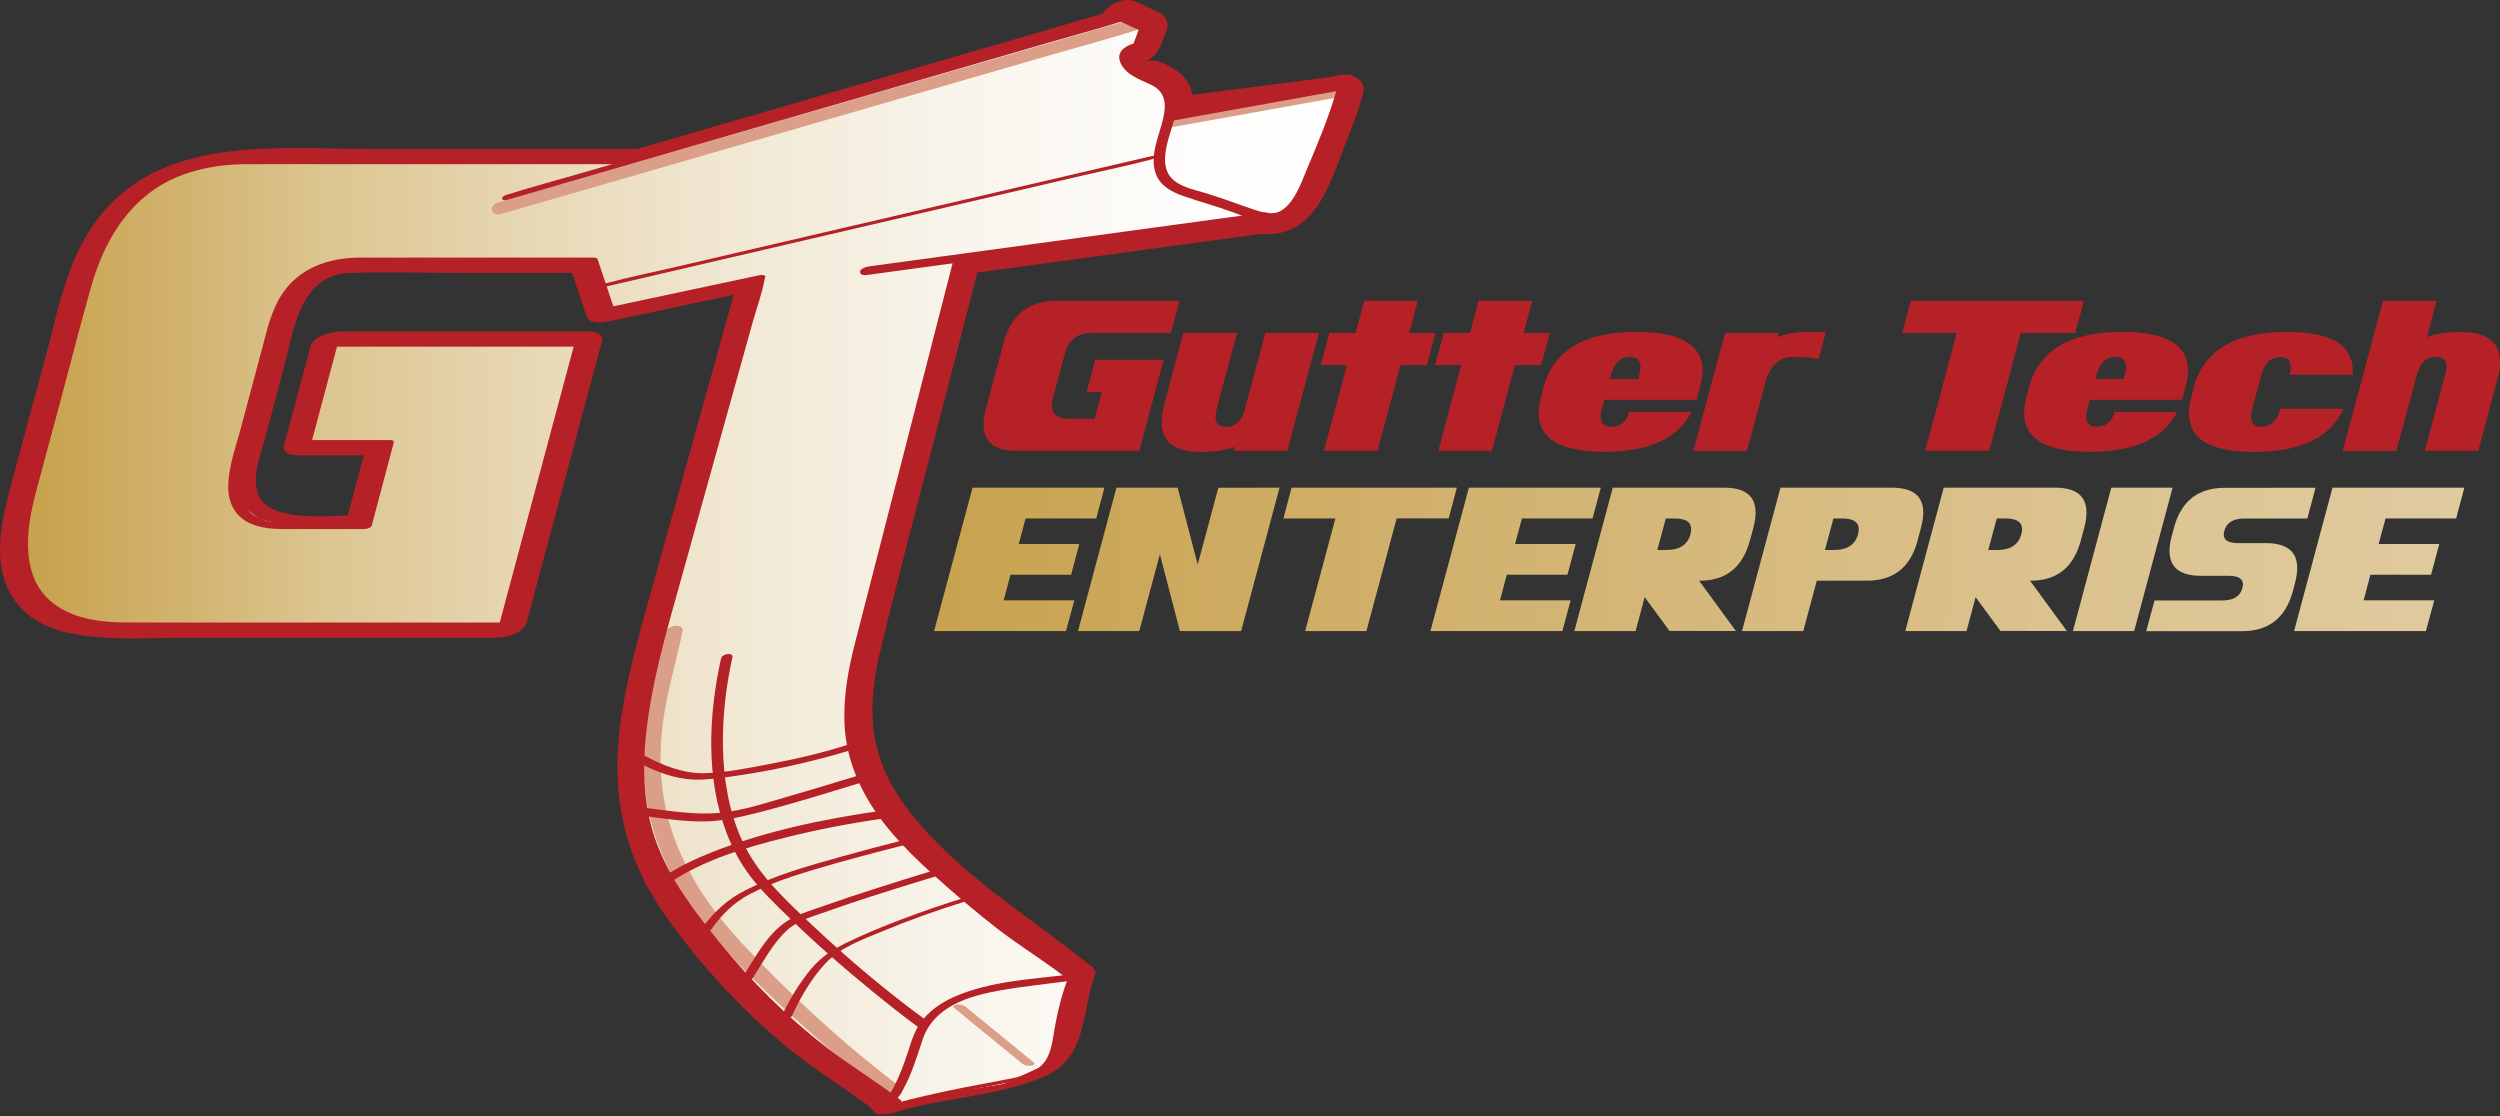 <?xml version="1.0" encoding="UTF-8"?>
<svg id="Layer_2" data-name="Layer 2" xmlns="http://www.w3.org/2000/svg" xmlns:xlink="http://www.w3.org/1999/xlink" viewBox="0 0 435.04 194.21">
  <rect x="0" y="0" width="435.04" height="194.21" fill="#333333" stroke="none"/>
  <defs>
    <style>
      .cls-1 {
        fill: url(#linear-gradient-8);
      }

      .cls-2 {
        fill: url(#linear-gradient-7);
      }

      .cls-3 {
        fill: url(#linear-gradient-5);
      }

      .cls-4 {
        fill: url(#linear-gradient-6);
      }

      .cls-5 {
        fill: url(#linear-gradient-9);
      }

      .cls-6 {
        fill: url(#linear-gradient-4);
      }

      .cls-7 {
        fill: url(#linear-gradient-3);
      }

      .cls-8 {
        fill: url(#linear-gradient-2);
      }

      .cls-9 {
        fill: #fff;
      }

      .cls-10 {
        fill: url(#linear-gradient-10);
      }

      .cls-11 {
        fill: url(#linear-gradient-11);
      }

      .cls-12 {
        fill: url(#linear-gradient-12);
      }

      .cls-13 {
        fill: #b52126;
      }

      .cls-14 {
        fill: url(#linear-gradient);
        stroke: #b52126;
        stroke-width: 4.13px;
      }

      .cls-15 {
        fill: #db9e89;
      }
    </style>
    <linearGradient id="linear-gradient" x1="204.16" y1="16.99" x2="235.51" y2="16.99" gradientUnits="userSpaceOnUse">
      <stop offset="0" stop-color="#c7a04a"/>
      <stop offset=".07" stop-color="#cdab60"/>
      <stop offset=".23" stop-color="#dcc590"/>
      <stop offset=".4" stop-color="#e9d9b8"/>
      <stop offset=".56" stop-color="#f2ead7"/>
      <stop offset=".72" stop-color="#f9f5ed"/>
      <stop offset=".86" stop-color="#fdfcfa"/>
      <stop offset="1" stop-color="#fff"/>
    </linearGradient>
    <linearGradient id="linear-gradient-2" x1="3.55" y1="97.71" x2="233.58" y2="97.71" xlink:href="#linear-gradient"/>
    <linearGradient id="linear-gradient-3" x1="150.84" y1="97.03" x2="508.35" y2="101.17" gradientUnits="userSpaceOnUse">
      <stop offset="0" stop-color="#c7a04a"/>
      <stop offset=".26" stop-color="#d0b06b"/>
      <stop offset=".57" stop-color="#dbc28e"/>
      <stop offset=".83" stop-color="#e1cda4"/>
      <stop offset="1" stop-color="#e4d1ac"/>
    </linearGradient>
    <linearGradient id="linear-gradient-4" x1="150.84" y1="96.71" x2="508.37" y2="100.85" xlink:href="#linear-gradient-3"/>
    <linearGradient id="linear-gradient-5" x1="150.85" y1="96.3" x2="508.36" y2="100.44" xlink:href="#linear-gradient-3"/>
    <linearGradient id="linear-gradient-6" x1="150.85" y1="96.03" x2="508.37" y2="100.17" xlink:href="#linear-gradient-3"/>
    <linearGradient id="linear-gradient-7" x1="150.85" y1="95.76" x2="508.38" y2="99.9" xlink:href="#linear-gradient-3"/>
    <linearGradient id="linear-gradient-8" x1="150.85" y1="95.42" x2="508.39" y2="99.56" xlink:href="#linear-gradient-3"/>
    <linearGradient id="linear-gradient-9" x1="150.86" y1="95.09" x2="508.38" y2="99.24" xlink:href="#linear-gradient-3"/>
    <linearGradient id="linear-gradient-10" x1="150.87" y1="94.81" x2="508.38" y2="98.95" xlink:href="#linear-gradient-3"/>
    <linearGradient id="linear-gradient-11" x1="150.87" y1="94.59" x2="508.38" y2="98.73" xlink:href="#linear-gradient-3"/>
    <linearGradient id="linear-gradient-12" x1="150.88" y1="94.29" x2="508.39" y2="98.43" xlink:href="#linear-gradient-3"/>
  </defs>
  <g id="Layer_1-2" data-name="Layer 1">
    <g>
      <line class="cls-14" x1="204.16" y1="19.02" x2="235.51" y2="14.97"/>
      <g>
        <path class="cls-13" d="M193.28,5.77l3.8,1.76-1.52-3.26-1.26,3.34,2.96-2.29c-2.63.5-5.93,2.63-5.38,5.71.72,4.08,4.95,3.66,7.13,5.98,2.48,2.63-1.68,9.1-1.07,12.71s3.45,5.44,6.73,6.59c6.42,2.26,16.04,7.45,22.2,2.22,3.75-3.18,5.41-8.8,7.15-13.2,1.14-2.89,2.27-5.81,3.14-8.8,1.28-4.41-6.41-4.6-7.44-1.07-1.75,6.03-4.02,12.54-7.18,17.96-1.04,1.78-.65,1.53-2.2,1.17-1.91-.45-3.75-1.36-5.61-2-2.26-.77-6.94-1.17-8.47-3.2-2.16-2.87,1.22-7.88,1.35-11.08.11-2.6-.84-4.66-2.99-6.12-.86-.58-1.97-1.16-2.97-1.47-1.45-.44-2.04-.05-2.89.24,2.82-.97,3.27-3.11,4.23-5.64.56-1.47-.18-2.64-1.52-3.26l-3.8-1.76c-3.43-1.59-8.9,3.37-4.39,5.46h0Z"/>
        <path class="cls-13" d="M88.69,36.04c31.31-9.1,62.63-18.19,93.94-27.29,4.44-1.29,8.88-2.58,13.32-3.87s3.7-4.75-.91-3.41c-31.31,9.1-62.63,18.19-93.94,27.29-4.44,1.29-8.88,2.58-13.32,3.87s-3.7,4.75.91,3.41h0Z"/>
        <path class="cls-13" d="M220.48,34.75c-22.85,3.11-45.7,6.22-68.54,9.34-1.74.24-6.51,1.44-6.62,3.8-.11,2.48,3.18,2.48,4.94,2.24,22.85-3.11,45.7-6.22,68.54-9.34,1.74-.24,6.51-1.44,6.62-3.8.11-2.48-3.18-2.48-4.94-2.24h0Z"/>
        <path class="cls-13" d="M106.08,50.58c27.46-6.4,54.92-12.8,82.38-19.2,3.98-.93,7.96-1.86,11.94-2.78.66-.15,3.86-1.04,3.57-2.12s-3.65-.17-4.15-.05c-27.46,6.4-54.92,12.8-82.38,19.2-3.98.93-7.96,1.86-11.94,2.78-.66.15-3.86,1.04-3.57,2.12s3.65.17,4.15.05h0Z"/>
        <path class="cls-13" d="M159.47,190.35c-4.13-3.16-8.6-5.86-12.72-9.03-6.93-5.33-13.15-11.5-18.69-18.26-9.18-11.23-14.4-22.05-12.6-36.84,1.05-8.64,3.49-16.95,5.82-25.31,2.92-10.46,5.83-20.92,8.75-31.38,2.01-7.22,4.02-14.43,6.03-21.65.59-2.12-3.55-1.52-4.35-1.35-8.76,1.87-17.53,3.73-26.29,5.6l4.36.82-2.88-8.61c-.31-.91-1.53-1.09-2.34-1.09h-21.53c-7.23,0-14.68-.54-21.9.1-5.93.53-11.83,3.1-15.04,8.33-1.95,3.18-2.7,6.94-3.65,10.5l-3.84,14.34c-.94,3.52-2.49,7.57-1.51,11.2,2.35,8.71,18.49,5.95,25.16,5.95,1.6,0,4.87-.71,5.38-2.63l3.83-14.43c.34-1.27-1.49-1.62-2.34-1.62h-14.33l2.34,1.62c1.54-5.77,3.08-11.54,4.62-17.31l-5.38,2.63h43.03l-2.34-1.62c-4.38,16.35-8.76,32.7-13.14,49.06l5.38-2.63H25.42c-8.65,0-17.33-1.99-17.64-12.28-.23-7.67,3.29-16.33,5.26-23.65,1.85-6.87,3.62-13.76,5.54-20.6,3.34-11.91,10.58-19.83,23.41-20.03,5.69-.09,11.39,0,17.08,0h48.83c2.82,0,8.23-4.25,3.04-4.25h-46.09c-16.86,0-37.66-2.66-48.65,13.25-4.77,6.91-6.32,15.7-8.47,23.69s-4.33,15.79-6.37,23.71c-1.35,5.22-2.34,11.42.29,16.43s7.67,6.86,12.77,7.58c5.88.83,12.07.4,17.99.4h53.84c1.61,0,4.86-.71,5.38-2.63,4.38-16.35,8.76-32.7,13.14-49.06.34-1.27-1.49-1.62-2.34-1.62h-43.03c-1.61,0-4.87.71-5.38,2.63-1.54,5.77-3.08,11.54-4.62,17.31-.34,1.27,1.49,1.62,2.34,1.62h14.33l-2.34-1.62-3.83,14.43,5.38-2.63c-4.77,0-18.16,2.23-20.32-3.31-1.18-3.03.34-6.84,1.15-9.87l3.23-12.05c1.81-6.76,2.84-16.46,11.59-16.7,6.67-.18,13.38,0,20.05,0h20.54l-2.34-1.09,2.88,8.61c.53,1.58,3.26,1.05,4.36.82l26.29-5.6-4.35-1.35c-4.72,16.93-9.44,33.86-14.15,50.79-2.28,8.17-4.73,16.29-6.04,24.69-2.11,13.54.21,24.83,8.28,35.92,5.97,8.2,12.89,15.75,20.77,22.15,4.83,3.93,10.16,7.13,15.1,10.9,2.11,1.61,9.21-1.44,7.19-2.98h0Z"/>
        <path class="cls-13" d="M190.14,168.37c-8.59-7.03-17.88-12.78-25.93-20.59-5.36-5.2-10.29-11.2-11.85-18.68-1.21-5.78-.22-11.66,1.17-17.32,3.94-16,8.2-31.92,12.3-47.87,1.63-6.33,3.25-12.66,4.88-18.99.76-2.96-7.03-1.85-7.74.91-4.01,15.59-8.01,31.18-12.02,46.77-1.7,6.62-3.46,13.24-5.11,19.88-2.96,11.94-2.1,22.76,5.82,32.59,8.8,10.92,20.69,17.7,31.31,26.41,2.19,1.8,9.4-1.25,7.16-3.09h0Z"/>
        <path class="cls-13" d="M187.32,167.73c-8.7,1.11-19.19,1.28-26.52,6.75-3.21,2.39-4.51,5.39-5.77,9.06-.68,2-1.68,5.85-3.23,7.07-1.45,1.15-.54,2.49.81,3.02,1.77.69,4.11-.39,5.46-1.46,3.77-2.99,3.84-9.28,6.1-13.11,3.78-6.4,15.81-5.85,22.19-6.66,3.89-.5,6.28-5.34.95-4.67h0Z"/>
        <path class="cls-13" d="M183.05,170.62c-1.21,3.24-1.91,6.5-2.55,9.89-.54,2.89-.94,5.18-4,6.14-6.75,2.1-14.06,2.54-20.89,4.54-.66.19-3.87,1.01-3.57,2.13s3.66.21,4.16.06c8.4-2.46,17.76-2.59,25.78-6.17,7.33-3.28,6.21-11.35,8.68-18,.44-1.19-6.89-.51-7.61,1.41h0Z"/>
        <path class="cls-13" d="M108.41,133.93c12.54,6.44,27.93,2.1,40.68-2.1,4.51-1.48,3.56-5.55-1.08-4.02-10.44,3.44-23.2,7.58-33.47,2.3-2.31-1.19-9.39,2.14-6.13,3.82h0Z"/>
        <path class="cls-13" d="M110.94,144.04c7.67.99,14.31,1.12,21.8-.81,5.9-1.52,11.71-3.34,17.54-5.1,4.68-1.42,3.38-6.54-1.37-5.1-5.09,1.54-10.16,3.11-15.3,4.51-7.01,1.9-12.69,2-19.96,1.06-3.7-.48-7.92,4.78-2.72,5.45h0Z"/>
        <path class="cls-13" d="M126.4,161.75c6.78-9.22,21.45-10.96,31.96-13.59,4.6-1.15,3.73-4.52-.9-3.36-12.88,3.23-29.83,5.69-38.18,17.05-1.87,2.55,5.77,1.75,7.13-.09h0Z"/>
        <path class="cls-13" d="M122.55,114.79c-2.78,12.89-2.94,28.38,5.61,39.26,7.94,10.12,19.07,18.75,29.41,26.33,2.65,1.94,9.48-1.79,5.98-4.36-9.72-7.12-19.53-15.09-27.4-24.23-8.82-10.24-8.49-25.17-5.79-37.65.79-3.66-7.1-2.67-7.81.64h0Z"/>
        <path class="cls-13" d="M118.77,154.78c9.91-6.32,22.97-8.48,34.43-10.14,4.28-.62,5.89-6.52.66-5.76-13.7,1.99-28.4,4.73-40.24,12.28-4.39,2.8,1.93,5.68,5.15,3.62h0Z"/>
        <path class="cls-13" d="M133.56,170.51c2.11-3.25,3.98-7.36,7.58-9.12,2.92-1.42,6.26-2.29,9.33-3.3,4.24-1.39,8.5-2.73,12.78-4.01,4.59-1.37,3.55-5.6-1.13-4.2-5.86,1.75-11.69,3.59-17.47,5.58-3.34,1.15-7.03,2.15-9.97,4.17-3.75,2.57-5.96,6.82-8.37,10.55-2.03,3.13,5.75,2.63,7.24.33h0Z"/>
        <path class="cls-13" d="M140.67,176.29c1.47-3.08,3.18-6.35,5.58-8.82,2.59-2.66,6.61-4.03,10-5.39,3.95-1.58,7.98-3.04,12.05-4.28.75-.23,3.86-1.06,3.52-2.31s-3.59-.43-4.21-.24c-6,1.83-11.93,3.94-17.7,6.42-8.17,3.51-13.01,7.8-16.88,15.94-.61,1.29,6.67.71,7.63-1.32h0Z"/>
      </g>
      <polygon class="cls-9" points="109.32 28.2 47.76 28.2 40.83 27.92 33.32 29.07 27.83 31.67 23.49 34.85 19.16 39.76 16.56 44.97 13.95 53.64 5.86 82.53 4.13 90.34 3.55 94.67 4.42 99.87 6.73 103.92 11.06 106.81 15.69 108.25 20.02 108.83 87.65 108.54 100.94 59.99 57.88 59.71 53.54 77.04 67.7 77.04 63.95 91.2 50.08 91.49 45.16 90.34 41.99 88.02 40.54 84.56 48.92 53.06 51.81 49.3 55.57 46.41 60.48 44.97 102.96 45.54 106.14 53.93 132.15 48.43 115.68 105.65 112.5 118.95 111.34 128.48 111.63 137.15 113.08 146.4 116.54 154.2 122.9 163.45 135.04 176.17 155.85 192.06 162.2 190.62 174.63 188.59 181.57 185.41 184.46 180.5 186.77 170.39 176.36 162.01 162.78 151.6 155.56 143.8 149.78 135.42 148.04 126.75 148.62 118.95 150.65 107.96 167.12 45.25 218.85 37.74 221.16 37.74 224.34 36.58 226.36 33.69 233.58 16.36 203.24 21.56 203.53 17.22 202.08 14.91 197.46 12.02 196.01 9.42 198.62 7.69 199.19 4.8 195.73 3.35 109.32 28.2"/>
      <polygon class="cls-8" points="109.32 28.2 47.76 28.2 40.83 27.92 33.32 29.07 27.83 31.67 23.49 34.85 19.16 39.76 16.56 44.97 13.95 53.64 5.86 82.53 4.13 90.34 3.55 94.67 4.42 99.87 6.73 103.92 11.06 106.81 15.69 108.25 20.02 108.83 87.65 108.54 100.94 59.99 57.88 59.71 53.54 77.04 67.7 77.04 63.95 91.2 50.08 91.49 45.16 90.34 41.99 88.02 40.54 84.56 48.92 53.06 51.81 49.3 55.57 46.41 60.48 44.97 102.96 45.54 106.14 53.93 132.15 48.43 115.68 105.65 112.5 118.95 111.34 128.48 111.63 137.15 113.08 146.4 116.54 154.2 122.9 163.45 135.04 176.17 155.85 192.06 162.2 190.62 174.63 188.59 181.57 185.41 184.46 180.5 186.77 170.39 176.36 162.01 162.78 151.6 155.56 143.8 149.78 135.42 148.04 126.75 148.62 118.95 150.65 107.96 167.12 45.25 218.85 37.74 221.16 37.74 224.34 36.58 226.36 33.69 233.58 16.36 203.24 21.56 203.53 17.22 202.08 14.91 197.46 12.02 196.01 9.42 198.62 7.69 199.19 4.8 195.73 3.35 109.32 28.2"/>
      <path class="cls-15" d="M115.79,110.09c-.99,4.73-2.39,9.36-3.15,14.14-.94,5.86-.96,11.86.38,17.66,1.76,7.65,5.79,14.61,10.8,20.59,5.86,7,12.76,13.29,19.61,19.3,3.56,3.12,7.19,6.21,10.98,9.06,1.08.82,3.6-.7,2.23-1.73-9.89-7.45-19.18-16.01-27.61-25.06-5.54-5.95-10.22-12.86-12.51-20.73-1.68-5.77-1.93-11.77-1.14-17.72.71-5.33,2.29-10.46,3.39-15.72.31-1.49-2.68-1.16-2.96.2h0Z"/>
      <path class="cls-15" d="M87.23,37.23c3.65-1.06,7.3-2.11,10.96-3.17,8.77-2.54,17.54-5.08,26.31-7.61,10.61-3.07,21.22-6.14,31.83-9.21,9.17-2.65,18.35-5.31,27.52-7.96,4.45-1.29,8.94-2.48,13.37-3.87.06-.02.12-.04.19-.05,1.78-.52,1.26-2.52-.54-2-3.65,1.06-7.3,2.11-10.96,3.17-8.77,2.54-17.54,5.08-26.31,7.61l-31.83,9.21-27.52,7.96c-4.45,1.29-8.94,2.48-13.37,3.87-.06.02-.12.04-.19.05-1.78.52-1.26,2.52.54,2h0Z"/>
      <path class="cls-15" d="M232.43,15.89c-3.33.6-6.65,1.2-9.98,1.79-5.3.95-10.6,1.9-15.9,2.86-1.21.22-2.43.44-3.64.65-.46.08-.42.43-.08.64.45.28,1.09.3,1.6.21,3.33-.6,6.65-1.2,9.98-1.79,5.3-.95,10.6-1.9,15.9-2.86,1.21-.22,2.43-.44,3.64-.65.46-.08.42-.43.08-.64-.45-.28-1.09-.3-1.6-.21h0Z"/>
      <g>
        <path class="cls-13" d="M198.25,78.45h-21.36c-3.9,0-5.81-1.57-5.74-4.71.01-.77.14-1.63.4-2.59l3.1-11.52c1.3-4.86,4.38-7.29,9.24-7.29h21.36l-1.49,5.6h-13.85c-2.43,0-3.97,1.22-4.63,3.65l-2.04,7.63c-.13.51-.2.97-.2,1.39,0,1.51.96,2.26,2.88,2.26h4.57l1.24-4.67h-2.64l1.49-5.59h11.92l-4.25,15.85Z"/>
        <path class="cls-13" d="M224.01,78.45h-9.33l.18-.69c-1.46.58-3.44.87-5.96.87-4.51,0-6.76-1.74-6.76-5.21,0-.91.16-1.94.47-3.08l3.32-12.39h9.33l-3.55,13.25c-.13.51-.2.96-.2,1.35,0,1.15.61,1.73,1.84,1.73,1.64,0,2.73-1.03,3.28-3.1l3.55-13.23h9.33l-5.5,20.5Z"/>
        <path class="cls-13" d="M248.27,63.54h-4.56l-3.99,14.91h-9.33l3.99-14.91h-4.56l1.51-5.59h4.56l1.5-5.61h9.33l-1.49,5.61h4.56l-1.51,5.59Z"/>
        <path class="cls-13" d="M268.17,63.54h-4.56l-3.99,14.91h-9.33l3.99-14.91h-4.56l1.51-5.59h4.56l1.5-5.61h9.33l-1.49,5.61h4.56l-1.51,5.59Z"/>
        <path class="cls-13" d="M295.23,69.57h-16.05l-.42,1.57c-.15.52-.22.98-.22,1.37,0,1.16.61,1.74,1.84,1.74,1.63,0,2.67-.86,3.13-2.57h10.86c-2.37,4.63-7.42,6.94-15.16,6.94s-11.46-2.27-11.46-6.8c0-.84.14-1.77.42-2.79l.44-1.69c1.71-6.39,7.11-9.59,16.18-9.59,7.65,0,11.48,2.25,11.48,6.74,0,.87-.15,1.83-.44,2.86l-.6,2.21ZM285.08,65.95l.2-.73c.13-.5.2-.94.2-1.33.03-1.19-.58-1.79-1.82-1.79-1.64,0-2.74,1.04-3.3,3.12l-.2.73h4.92Z"/>
        <path class="cls-13" d="M316.48,62.47c-1.41-.24-2.86-.36-4.34-.36-2.49,0-4.13,1.46-4.92,4.39l-3.21,11.96h-9.33l5.5-20.5h9.33l-.18.69c1.56-.58,3.17-.87,4.85-.87s2.86.02,3.54.07l-1.24,4.63Z"/>
        <path class="cls-13" d="M361.14,57.93h-9.48l-5.5,20.52h-11.15l5.5-20.5h-9.48l1.49-5.61h30.11l-1.5,5.6Z"/>
        <path class="cls-13" d="M379.71,69.57h-16.05l-.42,1.57c-.15.52-.22.98-.22,1.37,0,1.16.61,1.74,1.84,1.74,1.63,0,2.67-.86,3.13-2.57h10.86c-2.37,4.63-7.42,6.94-15.16,6.94s-11.46-2.27-11.46-6.8c0-.84.14-1.77.42-2.79l.44-1.69c1.71-6.39,7.11-9.59,16.18-9.59,7.65,0,11.48,2.25,11.48,6.74,0,.87-.15,1.83-.44,2.86l-.6,2.21ZM369.56,65.95l.2-.73c.13-.5.2-.94.2-1.33.02-1.19-.58-1.79-1.82-1.79-1.64,0-2.74,1.04-3.3,3.12l-.2.73h4.92Z"/>
        <path class="cls-13" d="M407.81,71.14c-2.27,4.99-7.42,7.49-15.43,7.49s-11.45-2.26-11.46-6.78c0-.86.14-1.8.42-2.81l.44-1.69c1.71-6.39,7.11-9.59,16.18-9.59,7.64,0,11.46,2.25,11.46,6.76,0,.23,0,.46-.02.69h-10.97c.13-.52.2-.97.2-1.36,0-1.15-.61-1.72-1.84-1.72-1.64,0-2.73,1.03-3.28,3.1l-1.58,5.92c-.15.52-.22.97-.22,1.35,0,1.17.61,1.75,1.84,1.75,1.64,0,2.74-1.04,3.3-3.12h10.97Z"/>
        <path class="cls-13" d="M431.25,78.45h-9.31l3.57-13.26c.15-.52.22-.98.22-1.37,0-1.16-.62-1.73-1.84-1.73-1.65,0-2.76,1.04-3.32,3.12l-3.56,13.25h-9.34l7-26.11h9.33l-1.68,6.31c1.46-.58,3.44-.87,5.96-.87,4.51,0,6.76,1.74,6.76,5.23,0,.9-.16,1.92-.47,3.06l-3.32,12.39Z"/>
      </g>
      <g>
        <polygon class="cls-7" points="175.84 100.01 186.39 100.01 187.82 94.67 177.27 94.67 178.47 90.22 190.76 90.22 192.19 84.86 169.24 84.86 162.55 109.81 185.5 109.81 186.95 104.47 174.65 104.47 175.84 100.01"/>
        <polygon class="cls-6" points="208.42 98.24 204.93 84.86 194.28 84.86 187.59 109.81 198.25 109.81 201.84 96.46 205.32 109.81 215.98 109.81 222.66 84.86 212.01 84.88 208.42 98.24"/>
        <polygon class="cls-3" points="253.52 84.86 224.75 84.86 223.33 90.22 232.38 90.22 227.12 109.81 237.78 109.81 243.04 90.21 252.09 90.21 253.52 84.86"/>
        <polygon class="cls-4" points="262.21 100.01 272.76 100.01 274.19 94.67 263.64 94.67 264.84 90.22 277.13 90.22 278.56 84.86 255.61 84.86 248.92 109.81 271.88 109.81 273.32 104.47 261.02 104.47 262.21 100.01"/>
        <path class="cls-2" d="M304.51,94.08l.61-2.25c.25-.99.38-1.87.38-2.65,0-2.88-1.83-4.32-5.49-4.32h-19.36l-6.69,24.95h10.66l1.58-5.9,4.32,5.88,11.56.02-6.41-8.76c4.63.04,7.57-2.29,8.83-6.97ZM294.17,92.96c-.5,1.84-1.91,2.75-4.23,2.75h-1.54l1.48-5.49h1.54c1.91,0,2.87.62,2.87,1.86,0,.25-.04.55-.12.87Z"/>
        <path class="cls-1" d="M333.68,94.08l.61-2.25c.26-.99.39-1.87.39-2.65,0-2.88-1.83-4.32-5.49-4.32h-19.36l-6.69,24.95h10.66l2.35-8.76h8.71c4.65,0,7.59-2.32,8.83-6.97ZM323.33,92.96c-.5,1.84-1.91,2.75-4.23,2.75h-1.53l1.48-5.49h1.53c1.91,0,2.87.62,2.87,1.86,0,.25-.04.55-.12.87Z"/>
        <path class="cls-5" d="M362.09,94.08l.61-2.25c.26-.99.38-1.87.38-2.65,0-2.88-1.83-4.32-5.48-4.32h-19.36l-6.69,24.95h10.66l1.58-5.9,4.32,5.88,11.56.02-6.41-8.76c4.63.04,7.57-2.29,8.83-6.97ZM351.75,92.96c-.5,1.84-1.91,2.75-4.23,2.75h-1.53l1.48-5.49h1.53c1.92,0,2.87.62,2.87,1.86,0,.25-.04.55-.12.87Z"/>
        <polygon class="cls-10" points="367.4 84.86 360.72 109.81 371.38 109.81 378.07 84.86 367.4 84.86"/>
        <path class="cls-11" d="M399.75,98.83c0-2.88-1.83-4.32-5.49-4.32h-4.81c-1.65,0-2.48-.5-2.49-1.5,0-.2.04-.41.11-.64.38-1.43,1.56-2.14,3.54-2.14h10.9l1.43-5.36-15.81.02c-4.64,0-7.59,2.32-8.83,6.96l-.37,1.38c-.27.99-.4,1.87-.4,2.65,0,2.88,1.83,4.32,5.48,4.32h4.81c1.66,0,2.49.5,2.49,1.5,0,.2-.04.41-.11.65-.37,1.43-1.54,2.14-3.51,2.14h-11.77l-1.45,5.35h16.68c4.65,0,7.59-2.33,8.85-6.98l.36-1.38c.26-.98.39-1.85.39-2.63Z"/>
        <polygon class="cls-12" points="427.41 90.22 428.84 84.86 405.89 84.86 399.21 109.81 422.15 109.81 423.6 104.47 411.31 104.47 412.49 100.01 423.04 100.01 424.47 94.67 413.92 94.67 415.12 90.22 427.41 90.22"/>
      </g>
      <path class="cls-15" d="M179.9,184.89c-3.46-2.83-6.93-5.66-10.39-8.49l-1.49-1.22c-.4-.33-1.02-.42-1.52-.37-.25.03-.89.23-.49.57,3.46,2.83,6.93,5.66,10.39,8.49l1.49,1.22c.4.33,1.02.42,1.52.37.25-.03.89-.23.49-.57h0Z"/>
      <g>
        <path class="cls-13" d="M194.93,3.72c1.27.59,2.53,1.17,3.8,1.76l-.38-.82-1.26,3.34,1-.62c-1.57.25-3.87,1.27-3.22,3.25.74,2.28,3.45,3.19,5.39,4.1,2.49,1.17,2.74,3.22,2.18,5.77-.67,3.08-2.44,6.44-1.34,9.65.74,2.16,2.75,3.24,4.78,3.95,2.87,1.01,5.81,1.77,8.67,2.84,2.31.86,4.94,1.99,7.46,1.57,2.37-.39,3.89-2.22,5.05-4.18,2.34-3.98,3.91-8.54,5.51-12.86.65-1.76,1.3-3.54,1.82-5.35.32-1.1-1.61-1.15-1.86-.27-1.3,4.55-3.16,8.98-5,13.33-1.02,2.41-2.12,5.82-4.41,7.37-1.6,1.09-3.74.32-5.39-.24-2.73-.92-5.38-1.96-8.15-2.77-1.91-.56-4.35-1.05-5.76-2.59-1.72-1.89-1.03-4.93-.4-7.12.72-2.51,2.1-5.66.73-8.2-.98-1.82-3.11-2.32-4.82-3.2-.87-.45-2.71-1.56-2.6-2.7.04-.39.36-.55.69-.69.16-.07,1.02-.24.53-.16.38-.06.85-.22,1-.62l1.26-3.34c.14-.37-.05-.66-.38-.82-1.27-.59-2.53-1.17-3.8-1.76-.86-.4-2.23.84-1.1,1.37h0Z"/>
        <path class="cls-13" d="M88.35,34.76c3.56-1.03,7.11-2.07,10.67-3.1,8.54-2.48,17.08-4.96,25.62-7.44,10.33-3,20.66-6,30.99-9,8.93-2.59,17.86-5.19,26.79-7.78,4.33-1.26,8.71-2.42,13.01-3.78.06-.02.12-.03.18-.05,1.13-.33.93-1.19-.23-.85-3.56,1.03-7.11,2.07-10.67,3.1-8.54,2.48-17.08,4.96-25.62,7.44-10.33,3-20.66,6-30.99,9-8.93,2.59-17.86,5.19-26.79,7.78-4.33,1.26-8.71,2.42-13.01,3.78-.06.02-.12.03-.18.05-1.13.33-.93,1.19.23.85h0Z"/>
        <path class="cls-13" d="M219.85,37.01c-7.74,1.05-15.47,2.11-23.21,3.16l-36.93,5.03c-2.8.38-5.6.76-8.4,1.14-.44.06-1.63.36-1.66.95-.03.62.79.62,1.23.56,7.74-1.05,15.47-2.11,23.21-3.16,12.31-1.68,24.62-3.35,36.93-5.03,2.8-.38,5.6-.76,8.4-1.14.44-.06,1.63-.36,1.66-.95.03-.62-.79-.62-1.23-.56h0Z"/>
        <path class="cls-13" d="M105.86,49.77c3.12-.73,6.24-1.46,9.36-2.18,7.5-1.75,14.99-3.5,22.49-5.24l27.34-6.37c7.84-1.83,15.69-3.66,23.53-5.48,3.81-.89,7.66-1.66,11.44-2.67.05-.01.11-.03.16-.04.16-.04.97-.26.89-.53s-.91-.04-1.04-.01c-3.12.73-6.24,1.46-9.36,2.18-7.5,1.75-14.99,3.5-22.49,5.24l-27.34,6.37c-7.84,1.83-15.69,3.66-23.53,5.48-3.81.89-7.66,1.66-11.44,2.67-.05.01-.11.03-.16.04-.16.04-.97.26-.89.53s.91.04,1.04.01h0Z"/>
        <path class="cls-13" d="M156.77,191.47c-4.18-3.24-8.75-5.96-12.94-9.2-6.96-5.37-13.2-11.6-18.73-18.42-4.17-5.14-8.33-10.6-10.72-16.84s-2.64-12.79-1.95-19.3c.96-8.96,3.48-17.56,5.89-26.2l8.73-31.34,3.93-14.1c.68-2.45,1.63-4.97,2.08-7.48.02-.12.06-.23.1-.34.15-.53-.89-.38-1.09-.34-7.66,1.63-15.32,3.26-22.97,4.89-1.11.24-2.21.47-3.32.71l1.09.2c-.96-2.87-1.92-5.74-2.88-8.61-.08-.23-.38-.27-.59-.27h-19.54c-7.13,0-14.26-.03-21.4,0-5.14.02-10.18,1.73-13.21,6.1-2.08,3.01-2.82,6.66-3.75,10.14l-3.61,13.51c-.9,3.35-2.27,7.03-2.17,10.52.08,2.61,1.33,4.83,3.73,5.94,1.98.91,4.21,1.03,6.35,1.03,4.13,0,8.26,0,12.39,0h1.17c.4,0,1.22-.18,1.34-.66,1.28-4.81,2.56-9.62,3.83-14.43.08-.32-.37-.4-.58-.4h-14.33l.58.4c1.54-5.77,3.08-11.54,4.62-17.31l-1.34.66h43.03l-.58-.4c-1.48,5.53-2.96,11.05-4.44,16.58-2.36,8.81-4.72,17.61-7.08,26.42-.54,2.02-1.08,4.04-1.62,6.06l1.34-.66h-14.78c-9.73,0-19.46,0-29.19,0h-20.86c-3.59,0-7.24-.13-10.62-1.44-2.46-.95-4.65-2.53-6.02-4.82-1.48-2.47-1.88-5.44-1.78-8.27.12-3.79,1.17-7.42,2.15-11.06l3.36-12.49c1.85-6.87,3.59-13.79,5.55-20.63,1.77-6.16,4.88-12.1,10.07-16.05,4.86-3.69,10.95-4.98,16.95-5,5.25-.02,10.49,0,15.74,0h50.33c.7,0,2.06-1.06.76-1.06H44.52c-4.11,0-8.2.37-12.13,1.66-5.7,1.87-10.54,5.51-13.84,10.52-2.48,3.76-3.94,7.98-5.11,12.3l-2.93,10.88c-2.08,7.76-4.18,15.51-6.25,23.27-1.38,5.17-2.38,11.48.45,16.38,2.99,5.18,9.33,6.59,14.88,6.81s10.65.03,15.96.03h51.83c.4,0,1.22-.18,1.34-.66,1.48-5.53,2.96-11.05,4.44-16.58,2.36-8.81,4.72-17.61,7.08-26.42.54-2.02,1.08-4.04,1.62-6.06.09-.32-.37-.4-.58-.4h-43.03c-.4,0-1.22.18-1.34.66-1.54,5.77-3.08,11.54-4.62,17.31-.08.32.37.4.58.4h14.33l-.58-.4c-1.28,4.81-2.56,9.62-3.83,14.43l1.34-.66h-10.67c-3.78,0-9.19.6-11.15-3.44-1.65-3.4,0-7.56.91-11l3.43-12.83c.75-2.8,1.39-5.66,2.29-8.41s2.53-5.63,5.06-7.38c2.23-1.54,4.91-2.04,7.58-2.06,6.38-.04,12.76,0,19.14,0h13.58c2.6,0,5.36.26,7.95,0,.12-.01.26,0,.38,0l-.59-.27c.96,2.87,1.92,5.74,2.88,8.61.13.39.82.26,1.09.2,7.66-1.63,15.32-3.26,22.97-4.89,1.11-.24,2.21-.47,3.32-.71l-1.09-.34c-1.7,6.1-3.4,12.21-5.1,18.31l-8.92,32.02c-2.19,7.85-4.56,15.66-5.94,23.71-1.19,6.93-1.76,14.18-.05,21.07,1.44,5.81,4.54,10.96,8.05,15.75,5.42,7.4,11.6,14.28,18.58,20.25,4.65,3.98,9.7,7.36,14.72,10.84.82.57,1.63,1.14,2.41,1.75.52.41,2.3-.35,1.8-.75h0Z"/>
        <path class="cls-13" d="M187.45,169.53c-2.76-2.29-5.86-4.14-8.78-6.23-6.27-4.48-12.29-9.55-17.77-14.96s-9.92-11.15-11.45-18.46c-1.22-5.86-.31-11.91,1.14-17.64s3.01-11.71,4.51-17.57c2.61-10.14,5.21-20.28,7.82-30.42l3.17-12.35c.54-2.09,1.28-4.22,1.63-6.35.02-.1.05-.19.07-.29.19-.74-1.76-.46-1.94.23-1.35,5.26-2.7,10.51-4.05,15.77-2.61,10.14-5.21,20.29-7.82,30.43l-5.21,20.27c-1.18,4.6-2.03,9.33-1.81,14.09.32,6.83,3.31,12.91,7.6,18.13,2.96,3.61,6.4,6.78,9.9,9.86,2.95,2.59,5.95,5.13,9.05,7.53,3.31,2.56,6.83,4.78,10.21,7.24.65.48,1.29.97,1.91,1.49.55.45,2.35-.31,1.79-.77h0Z"/>
        <path class="cls-13" d="M186.97,169.48c-6.9.89-14.43,1.14-20.89,3.97-2.41,1.06-4.62,2.61-6.1,4.82-.84,1.27-1.31,2.67-1.76,4.1-.58,1.8-1.2,3.6-1.98,5.33-.44.97-.91,1.94-1.52,2.82-.17.24-.25.34-.39.5-.08.09-.33.27,0,.03-1.06.77.57,1.13,1.22.66s1.15-1.31,1.56-2.03c1.54-2.73,2.43-5.76,3.42-8.72,1.96-5.86,8.04-7.64,13.54-8.62,4.19-.74,8.44-1.16,12.66-1.71.97-.13,1.57-1.34.24-1.17h0Z"/>
        <path class="cls-13" d="M185.9,170.09c-1.16,3-1.9,6.07-2.44,9.23-.33,1.91-.55,4.09-1.82,5.64-1.71,2.11-4.94,2.58-7.43,3.05-4.35.81-8.69,1.63-13,2.63-1.8.42-3.62.84-5.39,1.37-.16.05-.97.25-.89.53s.91.05,1.04.02c6.08-1.8,12.37-2.79,18.57-4.01,2.74-.54,5.88-1.19,8.1-3.02,1.57-1.29,2.1-3.15,2.46-5.07.69-3.66,1.34-7.22,2.69-10.72.11-.29-1.72-.13-1.9.35h0Z"/>
        <path class="cls-13" d="M110.71,132.49c2.72,1.46,5.62,2.68,8.71,3.06,2.09.26,4.16.05,6.23-.21,6.51-.82,12.97-2.15,19.29-3.9,1.26-.35,2.51-.71,3.75-1.12,1.13-.37.89-1.39-.27-1.01-4.9,1.63-10,2.8-15.07,3.75-3.52.66-7.18,1.41-10.78,1.49s-7.13-1.3-10.32-3.01c-.57-.31-2.34.52-1.53.95h0Z"/>
        <path class="cls-13" d="M111.96,141.99c3.59.45,7.16,1.02,10.78.95,2.16-.04,4.21-.37,6.32-.85,5.1-1.16,10.12-2.67,15.13-4.18,1.86-.56,3.72-1.14,5.58-1.7,1.17-.35.84-1.63-.34-1.28-3.89,1.17-7.77,2.38-11.68,3.49-4.16,1.19-8.54,2.72-12.88,3.06-4.11.32-8.16-.35-12.23-.86-.92-.12-1.98,1.2-.68,1.36h0Z"/>
        <path class="cls-13" d="M123.73,161.78c1.87-2.6,3.88-4.68,6.73-6.18,2.38-1.25,4.87-2.25,7.43-3.09,5.28-1.73,10.66-3.16,16.03-4.57,1.36-.36,2.73-.71,4.1-1.05,1.15-.29.93-1.13-.23-.84-3.91.98-7.8,2.01-11.68,3.1-5.58,1.56-11.2,3.13-16.39,5.76-3.27,1.66-5.65,3.93-7.78,6.89-.46.64,1.45.44,1.78-.02h0Z"/>
        <path class="cls-13" d="M125.48,114.55c-2.18,9.86-2.7,20.84.96,30.41,1.02,2.68,2.39,5.24,4.13,7.53,1.97,2.59,4.38,4.88,6.7,7.14,4.62,4.51,9.49,8.76,14.49,12.84,2.64,2.15,5.3,4.27,8.05,6.28.66.48,2.37-.45,1.5-1.09-7.04-5.14-13.77-10.82-20.11-16.8-4.65-4.39-9.52-8.86-12.16-14.81-2.25-5.05-3.16-10.63-3.24-16.13-.08-5.22.52-10.44,1.65-15.53.2-.91-1.77-.67-1.95.16h0Z"/>
        <path class="cls-13" d="M116.84,153.42c5.9-3.89,13-5.96,19.78-7.66,5.54-1.39,11.17-2.47,16.82-3.28,1.07-.15,1.47-1.63.16-1.44-10.1,1.45-20.33,3.53-29.83,7.3-2.86,1.14-5.65,2.48-8.22,4.18-1.09.72.49,1.43,1.29.91h0Z"/>
        <path class="cls-13" d="M130.85,170.39c1.9-2.87,3.52-6.1,6.06-8.47,1.89-1.76,4.61-2.47,6.99-3.32,5.05-1.8,10.16-3.41,15.29-4.99,1.21-.37,2.43-.75,3.65-1.11,1.15-.34.89-1.4-.28-1.05-3.55,1.06-7.08,2.16-10.6,3.3-2.86.92-5.72,1.87-8.56,2.87-2.43.86-5.17,1.61-7.23,3.22-3.13,2.44-4.98,6.21-7.13,9.46-.51.78,1.43.65,1.81.08h0Z"/>
        <path class="cls-13" d="M137.81,176.78c1.5-3.25,3.38-6.49,5.81-9.12,2.59-2.8,6.47-4.17,9.92-5.6,4.74-1.96,9.6-3.72,14.51-5.21.19-.06.96-.26.88-.58s-.9-.11-1.05-.06c-3.67,1.11-7.29,2.38-10.88,3.73-3.05,1.15-6.07,2.39-9.01,3.78-2.67,1.26-4.91,2.57-6.82,4.86-2.14,2.56-3.87,5.5-5.27,8.53-.15.33,1.67.18,1.91-.33h0Z"/>
      </g>
    </g>
  </g>
</svg>